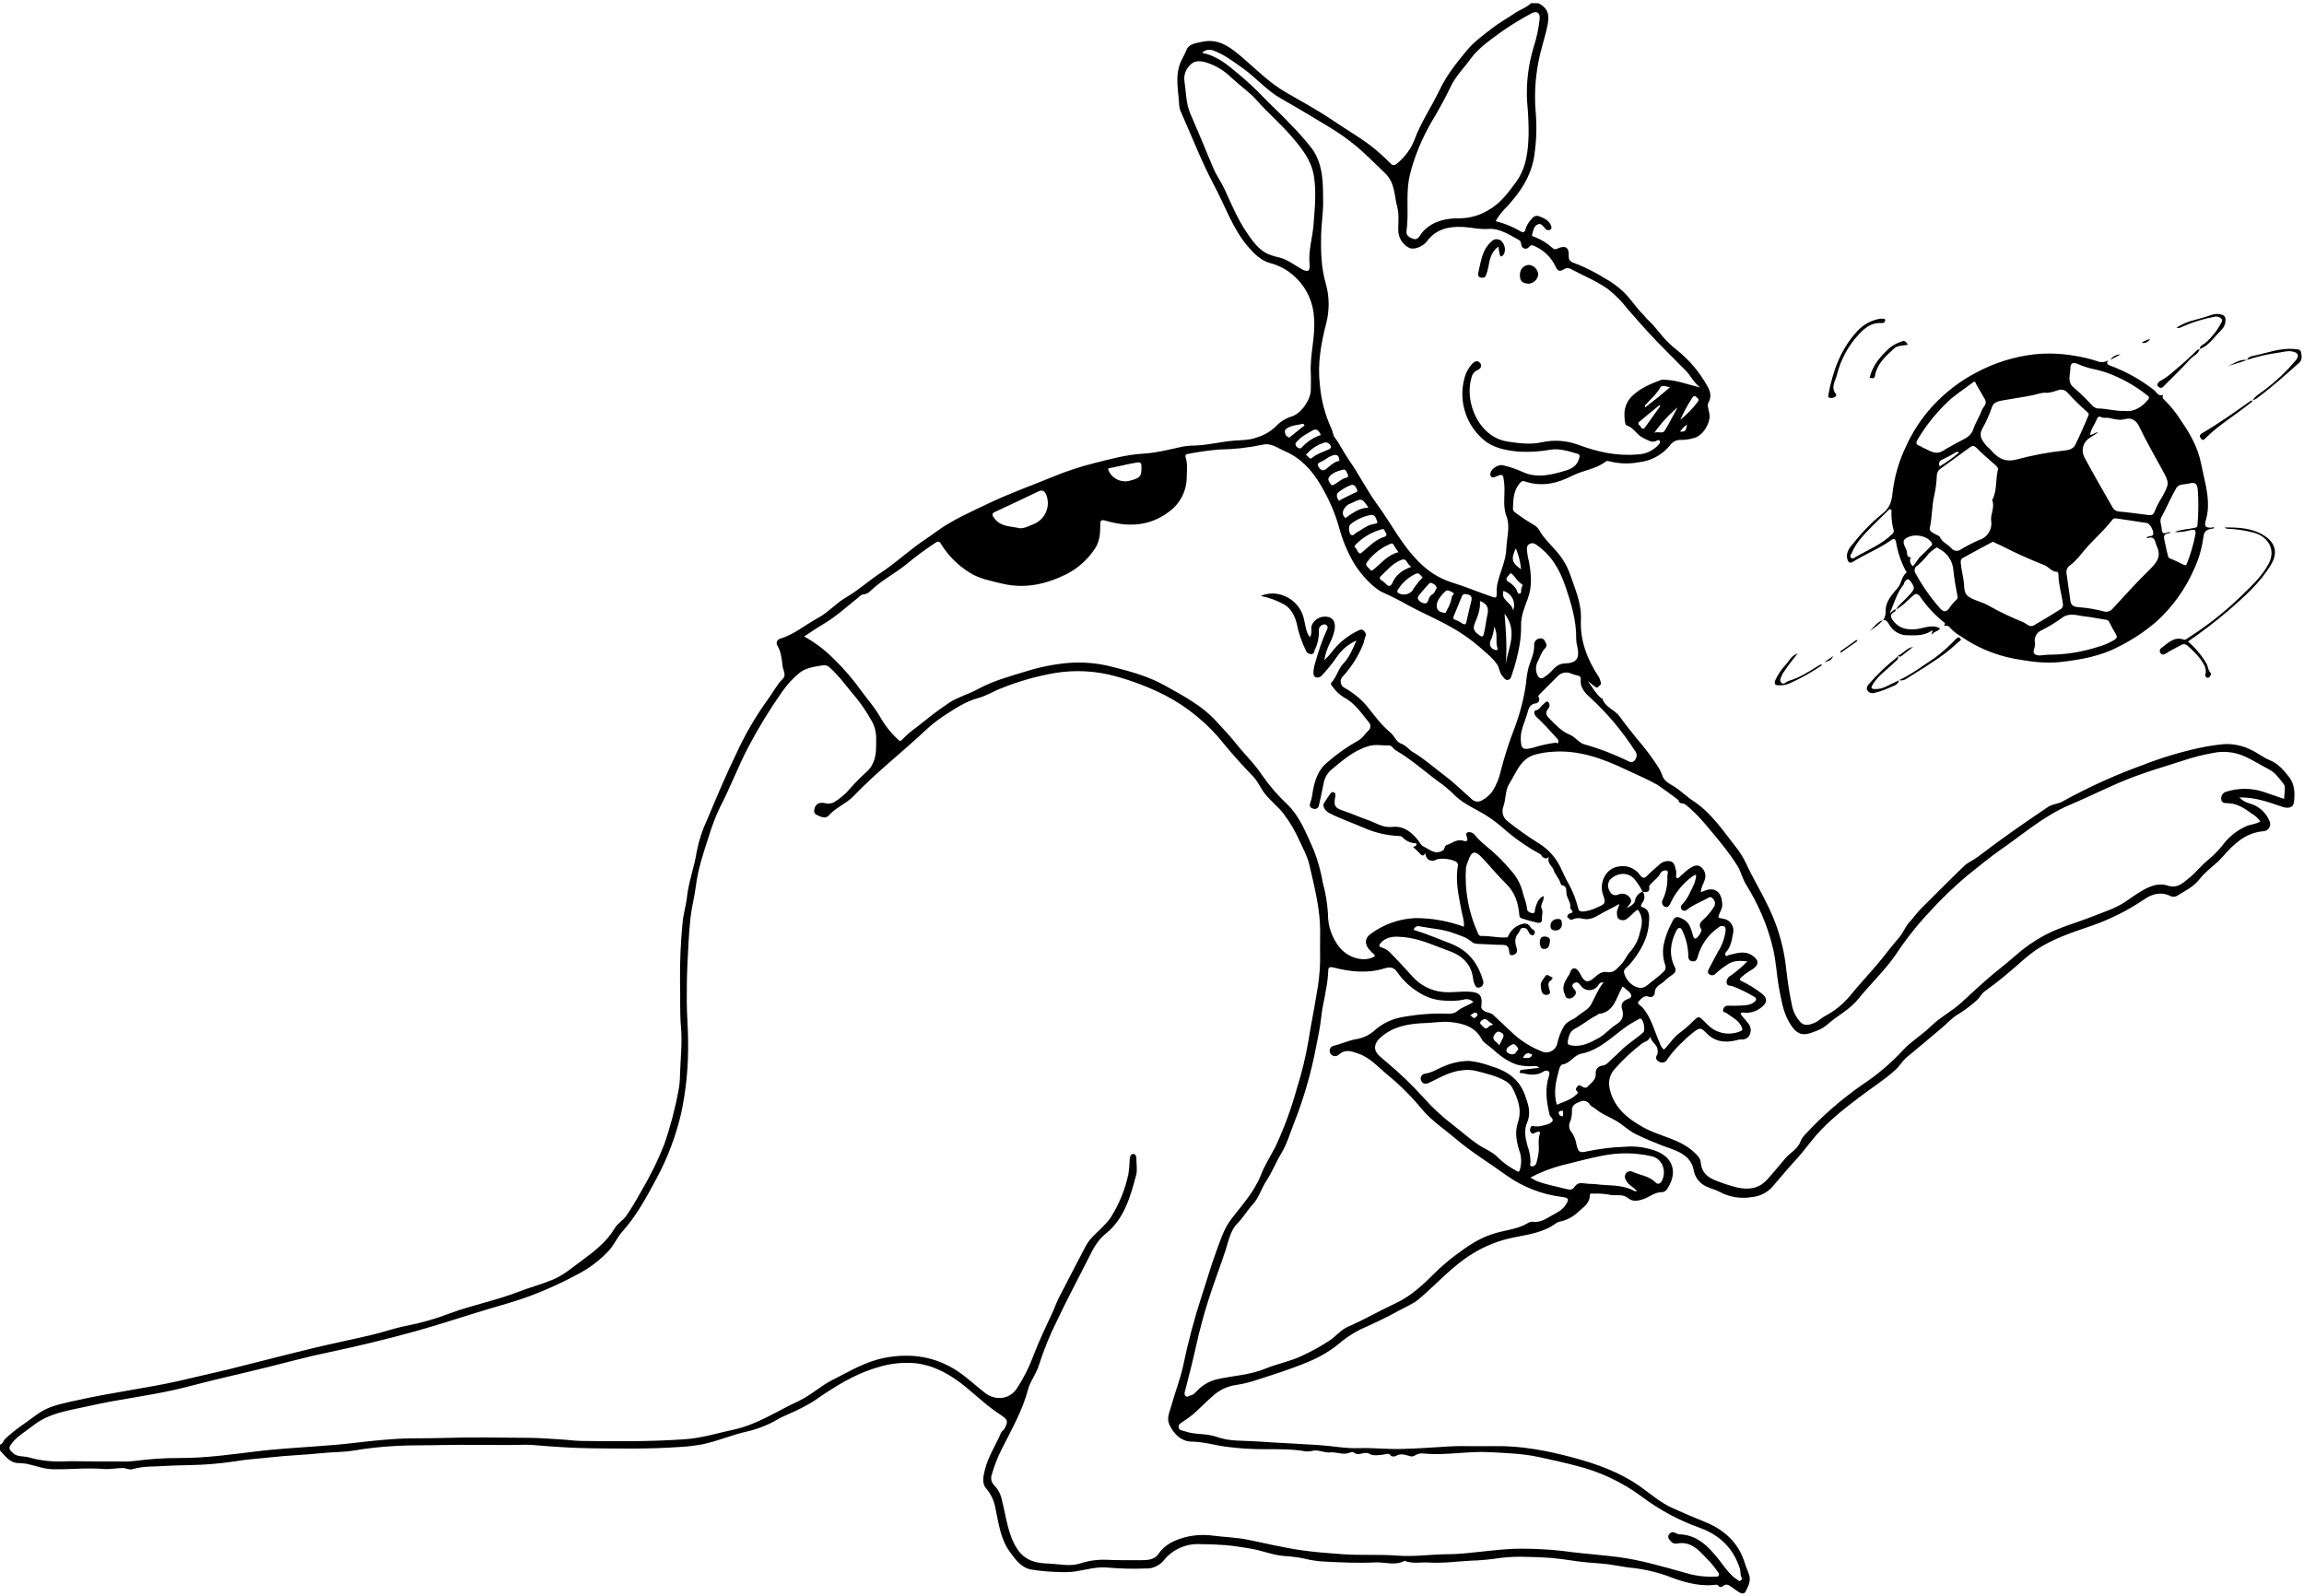 <svg xmlns="http://www.w3.org/2000/svg" width="710" height="492" viewBox="0 0 710 492"><g fill-rule="evenodd"><path d="M474.12 1c2.75 1.47 3.45 3.28 2.8 6.61-.59 3-1.55 5.9-2.27 8.87-1.478 6.03-1.944 12.266-1.38 18.45.33 4.222.19 8.468-.41 12.66-.86 6.46-4.19 11.4-8.39 16-1.406 1.344-2.612 2.883-3.58 4.57 2.69.662 5.272 1.713 7.66 3.12 1 .62 1.38.09 1.54-.61.314-1.057.86-2.03 1.6-2.85.69-.91 1.44-1.64 2.7-1.13 1.54.62 3.07 1.28 3.63 3 .12.37.21.92-.47 1.17-.505.2-1.08.025-1.39-.42-.61-.72-1.2-1.7-2.22-1.31-1.28.5-1.45 1.91-1.79 3.1-.18.6.28.64.67.78 2.054.756 3.94 1.908 5.55 3.39.383.453 1.042.55 1.54.23 2.44-1.11 3.62-.42 3.51 2.15-.06 1.41.5 1.91 1.76 2.32 3.175 1.208 6.223 2.725 9.1 4.53 2.11 1.137 4.072 2.53 5.84 4.15 2.34 2.2 4 5 6.28 7.21.44.43.8 1 1.28 1.46 2.34 2.07 4 4.71 6.21 6.91 1.034 1.03 2.133 1.99 3.29 2.88 3.604 2.956 6.617 6.566 8.88 10.64.75 1.26 1.63 3.17.41 5.2-.56.93.32 2.67.36 4.1.06 2.62-2.23 6.18-4.74 6.79-1.242.38-2.53.59-3.83.62-1.428-.154-2.825.487-3.64 1.67-2.368 2.925-5.798 4.795-9.54 5.2-3.037.58-6.166.482-9.16-.29-.32-.127-.68-.127-1 0-3.07 2.47-7.08 2.73-10.5 4.5-4.49 2.32-9.41 3.46-14.5 1.71-.8-.28-1.09 0-1.59.56-2 2.29-2 5.09-2.11 7.86 0 .62.33.89.82 1.23 1.735 1.32 3.548 2.53 5.43 3.63.803.42 1.47 1.058 1.93 1.84 1.62 2.9 4.22 5 6.18 7.55 1.407 1.81 2.51 3.837 3.27 6 1.53 4.55 3.56 8.89 3.32 14-.3 6.47 2 12.33 5.58 17.7.232.467.407.96.52 1.47.32.82-.37 1-.71 1.44-.48.58-.94 0-1.24-.18-.68-.45-1.25-1.08-2-1.52 1.32 1.74 2.35 3.69 4 5.15.13.11.43.11.47.22.85 2.7 3.78 3.37 5.32 5.5 1.7 2.36 3.55 4.65 5.38 6.93 2.322 2.673 4.458 5.503 6.39 8.47.54.826.984 1.712 1.32 2.64.52 1.76 2 2.53 3.21 3.25 2.29 1.31 4.07 3.22 6.24 4.64 5.95 3.89 9.72 9.84 14 15.25 1.18 1.675 2.187 3.468 3 5.35 2.83 5.73 6.24 11.18 8.47 17.21 1.716 4.57 2.832 9.343 3.32 14.2.433 3.926 1.063 7.828 1.89 11.69.414 1.66 1.236 3.19 2.39 4.45 1.18 1.39 2.66 1 4.12.47s2.26-1.52 3.42-2.16c2.986-1.554 5.636-3.68 7.8-6.26 3.6-4.48 7.68-8.54 11.16-13.12 1.31-1.73 2.77-3.4 4.16-5.09 1.14-1.39 1.75-3.14 3-4.51 1.25-1.37 2.43-3.05 3.82-4.43 4.35-4.32 8.66-8.68 13.08-12.92 1.19-1.14 2.81-1.75 4.15-2.78 3.5-2.667 7.06-5.283 10.68-7.85 3.66-2.57 7.34-5.11 11.06-7.59 1.4-.93 3-.85 4.39-1.65 7.98-4.41 16.296-8.18 24.87-11.28 5.497-2.153 11.154-3.87 16.92-5.14 2.638-.586 5.31-1.007 8-1.26 2.927-.144 5.84.484 8.45 1.82 1.92.9 3.61 2.3 5.56 3.09 2.7 1.08 4.45 3.19 6.09 5.29 1.64 2.1 1.84 5.12 1.41 7.83-.28 1.76-2 1.85-3.81 1.21-4-1.41-8.11-2.86-13-2.82.9.92 2.034 1.573 3.28 1.89 2.708.77 4.917 2.73 6 5.33.355.69.32 1.517-.088 2.176-.41.66-1.136 1.056-1.912 1.044-5.45.52-9 3.94-12.35 7.78-2.2 2.55-5.15 4.33-7.2 7-1.82 2.35-4.36 3.53-6.72 5-.7.483-1.614.53-2.36.12-2.79-1.36-5.54-.56-7.81 1-5.11 3.477-10.657 6.258-16.5 8.27-5.83 2-11.69 3.91-16.91 7.34-1.927 1.374-3.764 2.87-5.5 4.48-3.32 2.86-6.65 5.71-10.24 8.22-1.22.85-1.69 2.19-2.82 3.08-1.663 1.48-3.445 2.817-5.33 4-1.88 1-3.38 2.76-5.06 4.18-3.62 3.05-7.22 6.13-10.89 9.12-1.39 1.13-2.2 2.73-3.53 3.93-3.54 3.19-7.57 5.71-11.34 8.59-5.34 4.08-10.63 8.24-14.77 13.59-1.62 2.1-3.28 4.13-5.07 6.08-2.33 2.53-4.5 5.2-6.76 7.8-1.63 1.807-3.878 2.935-6.3 3.16-3.42.597-6.943.026-10-1.62-1.22-.7-2.64-.93-3.92-1.58-2.14-.91-3.666-2.848-4.05-5.14-.69-3.6-3.39-5.27-6.74-6.48-3.8-1.312-7.52-2.848-11.14-4.6-2.18-1.09-3.89-2.84-6-4.08-2.11-1.24-4.59-2.14-6.53-3.82-.48-.41-1.24-.63-1.52-1.13-.288-.537-.778-.937-1.362-1.11-.583-.176-1.213-.11-1.748.18-1.16.45-2.53.9-2.46 2.79.052 1.3-.198 2.593-.73 3.78-.303 1.02-.044 2.122.68 2.9.753 1.125 1.248 2.402 1.45 3.74.56 2.52 1.15 2.55 3.23 2.09 3.822-.808 7.706-1.284 11.61-1.42 3.512-.322 7.05.213 10.31 1.56 5.34 2.44 5.69 7.3 2.66 11.61-.307.443-.786.737-1.32.81-2.3-.1-3.94 1.51-5.94 2.17-1.67.55-3.26.84-4.67-.34-1.59-1.32-3.45-.69-5.18-.94-1.808-.375-3.656-.52-5.5-.43-.42 0-1.11-.23-1.1.53 0 2.53-2.13 3.74-3.55 5.09-1.566 1.513-3.528 2.553-5.66 3-.41.07-.8.23-1.14.47-4 3-8.9 3.54-13.59 4.52-4.315.914-8.44 2.568-12.19 4.89-6.26 3.81-11 9.32-16.53 14-1.81 1.52-4 2.36-6.09 3.51-3.86 2.16-7.84 4-11.89 5.82-2.568 1.282-4.958 2.892-7.11 4.79-2.745 2.147-5.773 3.904-9 5.22-5.56 2.33-11.31 4.11-17 5.94-1.855.564-3.75.982-5.67 1.25-2.562.456-4.938 1.644-6.84 3.42-2 1.74-3.86 3.67-5.85 5.44-1.025.836-2.093 1.617-3.2 2.34-.67.48-1.6.88-1.38 1.86.22.98 1.07.85 1.81 1.12 3.21 1.18 6.71.59 9.89 1.75 4 1.46 8.18 1.11 12.29 1.4 6.4.45 12.81.71 19.22 1.13 4.08.27 8.16 1.09 12.21.95 4.41-.16 8.77.37 13.15.25 4.89-.12 9.78-.46 14.67-.77 1.7-.11 3.46-.13 5.19-.1 3 0 6 .05 9 0 8.17-.14 16.09 1.39 23.94 3.48 7.49 2 14.7 4.59 21.07 9.13 3.17 2.25 6.11 4.85 9.7 6.46 3.33 1.49 6.68 2.94 10.06 4.3 6 2.43 10.37 6.43 12.3 12.79.37 1.22.95 2.38 1.32 3.6.56 1.87-.33 3.5-1.12 5.06-.41.81-1.33.66-2 .21-.67-.45-1.67-1.11-2.47-1.72-.8-.61-1.56-.93-2.48-.19-.4.32-.92.53-1.39-.05-.47-.58-1-.31-1.52-.27-5.1.44-9.87-1.09-14.47-2.88-3.788-1.307-7.72-2.15-11.71-2.51-2.75-.37-5.43-1-8.23-1.21-3-.2-6.12-.46-9.16-.93-4.474-.724-8.998-1.1-13.53-1.12-2.884-.147-5.774-.043-8.64.31-3.02.47-6.065.754-9.12.85-4.27.22-8.54.84-12.81.57-2.51-.16-5.1.46-7.56-.53-2.92 1.59-6 .35-9 .49-5.52.26-11.07 0-16.6-.31-1.99-.17-3.964-.505-5.9-1-1.895-.34-3.808-.564-5.73-.67-3.67-.33-7.06-1.83-10.67-2.36-2.45-.36-4.88-.82-7.37-1-2.49-.18-5.11-.28-7.68-.3-4.438-.253-8.715 1.7-11.43 5.22-1.41 1.574-3.46 2.417-5.57 2.29-3.758.146-7.522.06-11.27-.26-3.45-.41-6.86.64-10.26 1.17-1.594.216-3.205.276-4.81.18-2.907-.047-5.808-.297-8.68-.75-3.24-.59-5-3.16-6.84-5.71-2.78-4-3.28-8.64-4.26-13.16-.384-2.266-1.372-4.388-2.86-6.14-1.45-1.63-.85-3.82-.39-5.78 1-4.12 3.41-7.6 5-11.45.18-.44.79-.7 1-1.13 1.24-2.28 1.1-2.86-1.12-4.29-3.83-2.46-7.12-5.59-10.61-8.48-4.51-3.72-9.48-6.66-15.35-7.43-4.043-.415-8.13.01-12 1.25-7.29 2.1-13.53 6.13-19.67 10.39-2.363 1.456-4.83 2.736-7.38 3.83-1.16.57-2.39 1-3.5 1.66-3.066 1.83-6.405 3.156-9.89 3.93-4.45 1-8.69 2.84-13.18 3.83-2.49.483-5.015.784-7.55.9-9 .64-18 .5-27 .39-6-.07-12-.49-17.92-1-2.38-.2-4.8 0-7.2 0-7 0-13.92-.14-20.88 0-4.77.13-9.56 0-14.3.28-4.303.223-8.59.69-12.84 1.4-3.26.55-6.63.47-9.93.81-5.3.56-10.63.71-15.94 1.31-3.64.42-7.33.6-10.93 1.24-4.613.69-9.266 1.073-13.93 1.15-2.37.11-4.75.07-7.12.24-3.48.25-7 0-10.41 1-1 .3-2-.32-3-.35-2 0-4 .47-5.87.31-5.26-.45-10.5.19-15.74.07-2.8-.06-5.4-1.14-8.09-1.69-.95-.14-1.91-.216-2.87-.23-2.48-.26-3.72-2.26-5.28-3.86v-1.8c.86-.23 1-1.15 1.5-1.69 3-2.92 6.49-5.06 9.78-7.54 3.29-2.48 7-3.22 10.74-4.08 6.94-1.59 14-2.77 21-4 5.39-.9 10.75-1.93 16.06-3.25 3.59-.89 7.22-1.62 10.81-2.51 8.71-2.16 17.4-4.44 26.12-6.56 6.23-1.51 12.53-2.78 18.77-4.25 3.48-.82 6.86-2.07 10.36-2.72 4.56-.885 9.032-2.163 13.37-3.82 7-2.61 14.35-4 21.31-6.71 3.49-1.35 7.15-2.31 10.6-3.76 3.27-1.38 6-3.74 8.84-5.83 3.83-2.81 7.65-5.77 10.1-9.88 1-1.69 2.63-2.47 3.67-4 1.58-2.29 3-4.69 4.32-7.09 2.85-4.76 5.31-9.742 7.35-14.9 1.905-5.488 3.383-11.114 4.42-16.83.257-1.4.394-2.818.41-4.24.13-5 .76-10 .32-14.94-.44-4.94-.15-9.68-.3-14.52-.063-5.903.198-11.805.78-17.68.2-2.63 1.07-5.28 1.34-7.86.51-4.81 2.28-9.29 3-14 .64-3.405 1.713-6.715 3.19-9.85 2.89-6.84 5.74-13.71 9-20.39 2.607-5.748 5.776-11.225 9.46-16.35 1.68-2.22 2.89-4.78 4.9-6.78 1.17-1.16.09-2.64-.07-3.9-.27-2.12-.42-4.32-1.56-6.29-.264-.375-.327-.856-.17-1.287.158-.43.516-.757.96-.873 4.35-1.31 7.79-4.31 11.7-6.42 3.14-1.7 5.63-4.59 8.73-6.39 3.8-2.2 7-5.16 10.66-7.56 3.66-2.4 7.15-5.46 10.73-8.18 2-1.5 4.08-2.81 6.06-4.27 5.11-3.79 10.91-6.27 16.58-9 6.31-3 12.91-5.34 19.37-8 4.286-1.778 8.698-3.235 13.2-4.36 4.89-1.23 9.74-2.56 14.87-2.86 4.14-.24 8.24-1.33 12.32-2.21 1.222-.21 2.46-.31 3.7-.3 4-.14 7.83-1.15 11.78-1.49 2.35-.2 4.78-.11 7-.93 2.212-.625 4.245-1.767 5.93-3.33 1.348-1.496 3.076-2.598 5-3.19 2.91-.88 5.88-5.13 5.92-8.2 0-1.68.09-3.36 0-5-.34-5.74 1.47-11.36 1-17.06-.173-4.547-2.026-8.87-5.2-12.13-2.268-2.374-5.153-4.07-8.33-4.9-3-.82-5-3-7-5.27-4.59-5.49-6.84-12.26-10.15-18.46-3.94-7.38-6.92-15.18-10.32-22.8-.287-.58-.467-1.206-.53-1.85-.22-4.63-1.51-9.31.55-13.83.52-1.15 1.18-2.22 1.64-3.43.78-2 3-2.14 4.88-2.56 5.26-1.15 8.91 1.89 12.44 4.91 4.27 3.66 8.23 7.68 13.13 10.55 4.9 2.87 10.1 5.63 14.85 8.88 3.83 2.62 7.87 4.91 11.57 7.74 2.148 1.69 4.186 3.518 6.1 5.47.81.8 1.53.37 2.13-.18 2.273-1.9 4.042-4.332 5.15-7.08 2-5.5 5.36-10.33 7.85-15.59 2.11-4.45 5.19-8.23 8.29-12 2.27-2.76 5.15-4.79 7.92-6.95 2.18-1.69 4.62-3 6.91-4.59 1.63-1.1 3.58-1.68 5-3.07l2.31.03zm32.09 273.88c-.646-1.337-1.45-2.592-2.39-3.74-2.18-2.73-5.61-2-7.52-.2-.902 1.002-1.025 2.483-.3 3.62.16.51.53.93 1.014 1.155.484.227 1.042.24 1.536.035 1.284-.654 2.853-.276 3.7.89 1 1.25-.07 2-1 3.24 1.43-.63 2.42-1.42 2.56-2.2.18-1.35 1.128-2.47 2.43-2.87.71 1.033.66 2.41-.12 3.39-.27.4-.77 1.16-.09 1.37 2.6.78 2.2 3.17 2.11 4.74-.29 5-2.77 9.22-6 13-.65.75-2 1.43-1.67 2.51.435 1.676 1.513 3.113 3 4 1.56.83 2.8 1 4.34-.32s3.23-2.39 4.67-3.87c.76-.53 1.02-1.538.61-2.37-.598-1.8-.776-3.71-.52-5.59.468-2.488 1.315-4.89 2.51-7.12 1-2.21 1.59-2.36 3.69-1.2 1.9 1 2.3 2.87 2.85 4.66.16.51.22 1.12.77 1.26.55.14 2.3-2.32 1.87-2.91-.82-1.15-.4-2 .47-2.79 1.336-1.18 2.495-2.548 3.44-4.06.524-.824.376-1.907-.35-2.56-.66-.9-1.36-.25-2 .08-2 1.09-4.18 1.88-6 3.37-.284.27-.69.367-1.066.256-.376-.11-.663-.414-.755-.795-.1-.38.02-.78.31-1.05 1.02-1.06 1.84-2.3 2.44-3.66.84-1.69 1.9-3.42 1.92-5.62-.4.17-.78.37-1.15.58-2.93 2.15-5.26 5-6.77 8.29-.34.68-.74 1.39-1.57 1.09-.42-.13-.75-.44-.91-.85-.16-.4-.14-.85.062-1.24 1.097-2.28 1.602-4.8 1.47-7.33 0-.68.53-1.56-.29-1.8-.79-.12-1.573.28-1.92 1-.57 1.17-1.67 1.85-2.49 2.79-.34.39-.93.66-.87 1.29.22 1.75-.87 1.67-2.03 1.53zM389.69 446.64c-3.912.02-7.82-.227-11.7-.74-3.56-.46-7-1.53-10.66-1.59-3.18 0-5.61-2.22-7-5.29-.89-2 .1-3.8.58-5.59 1.12-4.18 2.77-8.24 3.68-12.46 1.54-7.42 3.492-14.748 5.85-21.95 1.46-4.34 2.67-8.76 4.27-13.06 1.33-3.6 2.36-7.17 4.83-10.39 3.28-4.27 7-8.27 9.06-13.53 1.16-3 3-5.81 4.49-8.74 2.68-5.752 4.87-11.72 6.55-17.84 1.54-4.868 2.743-9.837 3.6-14.87.71-4.65 1.69-9.26 2.43-13.9.663-3.43 1.044-6.908 1.14-10.4 0-2.78-.05-5.57 0-8.35.17-7.33-1.7-14.33-3.31-21.37-.62-2.71-2-5.12-3.13-7.63-1.27-2.832-2.85-5.515-4.71-8-1.88-2.53-4.5-4.32-6.3-6.9-1.08-1.56-1.83-3.3-3.2-4.73-3.11-3.24-6.15-6.57-9-10.06-4.874-6.13-10.966-11.182-17.89-14.84-4.96-2.528-10.168-4.54-15.54-6-6.046-1.666-12.38-2.007-18.57-1-5.674.975-11.23 2.55-16.57 4.7-2.4.9-4.63 2.36-7.08 3-4.08 1.11-7.47 3.47-10.89 5.66-2.277 1.55-4.415 3.298-6.39 5.22-7 6.49-14.53 12.39-21.13 19.3-2.31 2.42-5.56 3.56-7.8 6.12-1 1.12-2.65.2-3.9-.4-.388-.294-.58-.78-.5-1.26.2-1.81 1.4-2.63 3.27-2.23.92.26 1.903.182 2.77-.22 1.893-1.13 3.583-2.57 5-4.26 1.604-1.802 3.303-3.518 5.09-5.14.702-.605 1.283-1.338 1.71-2.16 1.48-2.63 1.22-5.5 1.26-8.35-.012-2.016-.59-3.987-1.67-5.69-1.286-2.306-2.768-4.498-4.43-6.55-2.7-3.14-5.05-6.57-8.16-9.37-.485-.524-1.177-.806-1.89-.77-2.64.42-5.44.71-7.55 2.42-1.935 1.597-3.647 3.447-5.09 5.5-3.877 5.472-7.387 11.195-10.51 17.13-3.21 6.07-5.6 12.51-8.76 18.6-1.424 2.967-2.608 6.044-3.54 9.2-1.67 5.07-3.35 10.12-4 15.49-.4 3.11-1.25 6.24-1.6 9.38-.57 5.09-.75 10.22-1 15.34-.16 3.57-.16 7.17-.16 10.77 0 4.07.42 8.13.4 12.21.13 7.48-.6 14.948-2.18 22.26-1.627 6.936-4.162 13.627-7.54 19.9-3.09 5.72-6.14 11.49-10.56 16.39-1.6 1.77-2.5 4.08-4.15 5.86-2.674 2.87-5.81 5.27-9.28 7.1-4.946 2.705-10.083 5.044-15.37 7-4 1.47-8.16 2.61-12.26 3.83-7.52 2.23-15 4.77-22.52 6.86-9.053 2.5-18.18 4.713-27.38 6.64-8.06 1.69-16 4-24 5.84-6.34 1.49-12.68 3-19 4.66-10.1 2.64-20.49 3.65-30.64 6-5.94 1.35-12 2-17.08 6.07-2.34 1.86-5 3.24-6.77 5.83-.76 1.12-.27 1.58.44 2.33 1.42 1.51 3.45 1.09 5.12 1.54 3.312.94 6.75 1.366 10.19 1.26 3.35-.16 6.72 0 10.08 0h7.24c1.685.07 3.372.024 5.05-.14 4.71-.64 9.458-.948 14.21-.92 7.77 0 15.4-1.06 23-2 6.92-.86 13.86-1.2 20.79-1.75 3-.23 5.93-.45 8.86-.81 4.23-.51 8.47-.95 12.7-1.26 5-.37 10.1-.18 15.16-.35 8.87-.29 17.76-.13 26.64-.05 3.22 0 6.45.3 9.66.46 2.21.11 4.51.47 6.7.5 10.69.14 21.39.23 32.08-.54 5.11-.36 9.92-1.89 14.83-2.94 7.23-1.54 13.48-5.78 20.15-8.88 3.68-1.71 6.66-4.6 10.33-6.44 5.24-2.63 10.2-5.71 16.15-6.83 8-1.51 15.41-.44 22.3 4.05 3 2 5.63 4.49 8.46 6.71 3.3 2.59 7.61 2.07 9.84-1.2 2.107-3.187 3.838-6.606 5.16-10.19 1.69-4.4 3.67-8.62 5.68-12.85.73-1.54 1.27-3.17 2-4.68 2.76-5.4 5.58-10.76 8.38-16.14.583-1.1 1.32-2.11 2.19-3 1.85-1.92 4-3.67 5.48-5.78 2.67-4.167 4.558-8.786 5.57-13.63.224-1.527.35-3.067.38-4.61.07-.64.3-1.59 1.22-1.48.72.09.84.88.84 1.55 0 1.68.35 3.46-.08 5-1.81 6.65-3.64 13.41-9.36 18-2.63 2.09-4 4.93-5.4 7.71-3.21 6.37-6.58 12.67-9.64 19.13-2.198 4.412-4.057 8.986-5.56 13.68-.8 2.68-2.64 4.82-3.37 7.57-1.71 6.5-5.09 12.34-8.08 18.3-1.277 2.514-2.305 5.146-3.07 7.86-.42 1.162-.12 2.462.77 3.32 1.23 1.28 2.055 2.893 2.37 4.64 1.32 5 1.72 10.22 4.58 14.76.634 1.04 1.462 1.95 2.44 2.68 2.39 1.78 5.14 1.94 8 2.07 3 .14 6 .88 9-.06 2.64-.87 5.413-1.264 8.19-1.16 3.65.19 7.28.12 10.92.13 1.8 0 3.87-.19 5-1.82 2.09-3.08 5.15-4.44 8.5-5.3 2.837-.69 5.78-.828 8.67-.41 3.5.44 7.08.52 10.52 1.23 5.53 1.13 11 2.46 16.61 3.26 4.23.6 8.48.91 12.71 1.21 5.51.38 11.05 0 16.58.41 5.2.43 10.39-.39 15.59-.42 1.87 0 3.8-.14 5.69-.31 4.83-.44 9.65-1.13 14.49-1.35 6.017-.162 12.038.172 18 1 4.7.56 9.42.91 14.11 1.5 7.18.9 14.12 3 21.08 4.92 2.952.902 6.037 1.288 9.12 1.14.41 0 .92.09 1.11-.37.19-.46-.14-.88-.43-1.25-.694-1.026-1.46-2.002-2.29-2.92-2.9-2.81-5.27-6.6-10.31-5.64-1.06.2-1.88-.68-2.43-1.55-.267-.492-.155-1.105.27-1.47.84-.93 1.62-.3 2.42 0 .11 0 .21.15.31.15 5.91.07 9.41 3.94 12.7 8.11 1.67 2.12 3.12 4.43 5.48 5.91.29.18.5.56.92.29.42-.27.62-.59.42-.9-.56-.86-.27-1.84-.56-2.76-2-6.29-6.12-10.32-12.24-12.59-6.425-2.27-12.467-5.504-17.92-9.59-6.086-4.528-13.015-7.795-20.38-9.61-3.79-1-7.65-1.85-11.5-2.68-5-1.06-10-1.2-15-1.48-6.7-.38-13.4 1.05-20.16.43-1.067-.182-2.164.047-3.07.64-.473.28-1.052.322-1.56.11-1.41-.36-2.76-.93-4.21 0-.36.24-1.37.17-1.52-.08-.56-.95-1.4-.48-2-.4-1.52.23-3.58.47-4.42-.09-1.77-1.16-3.48.85-5-.51-.46-.4-1.44.19-2.15.31-1.8.29-3.44-.52-5.15-.34-1.71.18-3.31-.79-5.13-.56-.764.215-1.558.303-2.35.26-3.7-.69-7.48-.69-12.73-.69zM494.15 302.8c-1.11-.14-1.35.44-1.68.9-.58.898-1.57 1.448-2.64 1.466-1.07.018-2.08-.498-2.69-1.376-.51-.71-1.05-1.37-2-.82-.95.55-.67 1.24.06 2 .27.248.424.598.424.965s-.154.717-.424.965c-.45.637-1.232.954-2 .81-.79-.17-.85-.92-1.09-1.49-.81-1.88-.06-3.45.91-5 .392-.516.71-1.085.94-1.69.37-1.28 1.5-1.46 2.34-.4.318.42.596.868.83 1.34 1.22 2.39 2.29 2.52 4.29.74 1.07-1 2.3-1.89 3.78-1.61 2.19.41 3.12-1.17 4.33-2.33 1.21-1.16 1.83-3 3-4.16 1.368-1.57 2.32-3.457 2.77-5.49.64-2.12 1.12-4.31-.09-6.52-.55-1-.65-.71-1.32-.18-.84.67-1.51 1.52-2.38 2.14-.628.572-1.537.714-2.31.36-1-.44-.82-1.13-.92-1.89-.14-1 .52-1.77.75-2.92-1.56.82-2.91 1.58-4.3 2.26-2.26 1.1-4.2 3-7.16 2.24-.975-.247-2.005-.166-2.93.23-1 .55-1.1-.59-1.71-.61.11-.5.14-1 .81-1.19.51-.12 1.26-.42.62-1-.64-.58-.4-.93-.43-1.42-.1-1.33-1.05-2.38-1.19-3.67-.14-1.29.13-2.41-1.53-2.66-.14 0-.25-.39-.32-.61-.44-1.49-1.68-2.63-2.11-4-.43-1.37-2.23-2.12-1.42-4.19-.72.87-1.15.59-1.73.3-.58-.29-.59-.86-1.08-1.11-4.123-2.232-7.973-4.937-11.47-8.06-1.456-1.255-2.99-2.417-4.59-3.48-3.36-2.21-7.22-3.63-10.16-6.48-1.212-1.24-2.515-2.387-3.9-3.43-4.84-3.41-9.17-7.5-14.31-10.48-.79-.46-1.22-1.56-2.12-1.52-2.05.1-4.12-.4-6.16.19-4.56 1.32-8 4.32-11.55 7.29-1.312 1.13-2.177 2.69-2.44 4.4-.4 2.19-.91 4.36-1.39 6.53-.036.412-.266.783-.62.998-.352.215-.787.25-1.17.092-1-.28-1.25-.93-.86-1.91.287-.77.482-1.573.58-2.39.55-3.79 1.53-7.44 4.67-10 2.887-2.523 6.027-4.742 9.37-6.62 1.41-.74 2.16-2.08 3.22-3.12.717-.59.856-1.633.32-2.39-2.36-2.87-4.38-6.08-7.85-7.88-1.396-.846-2.59-1.985-3.5-3.34-.23-.3-.77-.78-.31-1.25 1.57-1.62 2-4 3.46-5.59 1.94-2 3-4.48 4.22-7.33-2.425 1.08-4.502 2.81-6 5-1.435 2.104-3.044 4.084-4.81 5.92-.422.44-1.058.604-1.64.42-.65-.19-.79-.81-.8-1.43.053-1.117.262-2.22.62-3.28.87-3.216 1.972-6.365 3.3-9.42.25-.58.83-1.3.11-1.94-.313-.274-.763-.326-1.13-.13-.805.234-1.322 1.018-1.22 1.85.07 1.992-.34 3.97-1.2 5.77-.3.53-.14 1.36-1.08 1.43-.812.04-1.55-.473-1.79-1.25-.973-2.01-1.75-4.11-2.32-6.27-.6-3-1.38-6-4.29-7.77-2.25-1.252-4.683-2.142-7.21-2.64 2.354-1.023 5.03-1.005 7.37.05 3.062 1.255 5.295 3.956 5.95 7.2.46 1.79.53 3.78 1.77 5.46 1-1.29.09-2.64.7-3.88.96-1.928 3.162-2.893 5.23-2.29 1.61.54 2.09 2 1.66 4.21-.304 1.255-.747 2.473-1.32 3.63-.89 1.71-1.498 3.555-1.8 5.46.9-1 1.51-1.51 2-2.15 2.19-2.994 5.085-5.398 8.43-7 .58-.27 1.15-.53 1.64-.06.49.47 1 1.14.64 1.74-.25.724-.457 1.462-.62 2.21-1.45 3.748-3.59 7.19-6.31 10.15-.55.492-.817 1.227-.71 1.957.107.73.572 1.36 1.24 1.673 2.54 1.43 4.815 3.283 6.73 5.48 2.35 2.89 4.49 5.93 7.43 8.34 1.17 1 1.67 2.8 3.26 3.37 1.59.57 2.31 1.82 3.61 2.59 3.42 2 6.45 4.74 9.65 7.15 3 2.23 5.58 4.83 8.36 7.26.846.91 2.218 1.09 3.27.43 1.252-.66 2.336-1.597 3.17-2.74 1.255-1.956 2.143-4.125 2.62-6.4 1.134-4.41 2.527-8.752 4.17-13 1.71-4.475 2.913-9.127 3.59-13.87.117-1.705.392-3.395.82-5.05.7-2.27 1.81-4.39 1.68-6.87-.025-.926.63-1.733 1.54-1.9.616-.234 1.31 0 1.66.56.42.83 1.08 1.55.1 2.52-.98.97-1.47 2.52-2.12 3.83-.746 1.34-.805 2.958-.16 4.35.4.87 1.14 1.27 1.89.75.897-.567 1.722-1.238 2.46-2 1.08-1.22 2.22-2.31 4.15-2.36 3.56-.1 4.54-1.55 3.82-5-.216-.797-.344-1.615-.38-2.44.12-5.65-1.5-10.94-3.28-16.21-1.78-5.27-4.38-9.76-9-12.94-.556-.47-1.328-.59-2-.31-.61.288-.975.928-.91 1.6.08 1.297.288 2.583.62 3.84.71 3.83 1.06 7.7-.32 11.42-1 2.72-2.18 5.41-2.09 8.34.026 2.064-.138 4.126-.49 6.16-.537 3.03-1.313 6.012-2.32 8.92-.23.72-.35 1.42-1.1 1.66-.93.3-1.29-.56-1.78-1.08-1-1-.91-2.5-1.69-3.64-1.48-2.16-3.53-3.68-5.43-5.39-2.747-2.39-5.744-4.476-8.94-6.22-4.16-2.37-8.61-4.23-12.84-6.52-2.566-1.475-5.206-2.817-7.91-4.02-3-1.25-7.13-5.89-9-9.07-1.99-3.402-3.516-7.054-4.54-10.86-1.31-4.66-3.245-9.12-5.75-13.26-2.68-4.6-6.15-8.31-11-10.39-2.15-.92-4.24-2.64-6.85-2-4.46.94-9.002 1.44-13.56 1.49-3.206.284-6.394.74-9.55 1.37-.87.13-.7.82-.57 1.24.61 1.94.31 3.93.29 5.88-.008 4.294-2.1 8.317-5.61 10.79-5.85 4.37-12.47 4.67-19.25 2.68-1.63-.48-1.8-.09-1.79 1.4 0 2.48-.18 5-1.61 7.15-2.21 3.36-5.257 6.09-8.84 7.92-6.29 3.11-12.88 4.58-19.88 2.87-3.41-.83-6.88-1.44-9.95-3.38-3.588-2.22-6.605-5.252-8.81-8.85-.41-.68-.77-.93-1.64-.38-3.204 2.11-6.29 4.397-9.24 6.85-3.51 2.79-7.55 4.85-10.81 8-.557.623-1.328 1.016-2.16 1.1-.7 0-1.22.63-1.78 1.08-3.53 2.85-6.9 5.93-10.86 8.23-1.9 1.1-3.69 2.38-5.66 3.66 3.346 1.856 6.413 4.176 9.11 6.89 3.185 3.096 6.08 6.477 8.65 10.1 1.89 2.56 4 4.93 5.59 7.73 1.495 2.634 3.387 5.022 5.61 7.08.52.49.81.51 1.25 0 1.288-1.384 2.72-2.627 4.27-3.71 3.36-2.64 6.65-5.35 10.25-7.69 2.74-1.78 5.9-2.58 8.74-4.14 4.66-2.56 9.79-3.94 14.84-5.49 4.227-1.333 8.586-2.205 13-2.6 4.537-.37 9.103.023 13.51 1.16 5.66 1.42 11.26 2.94 16.39 5.83 3 1.67 6 3.28 8.8 5.16 2.406 1.528 4.62 3.34 6.59 5.4 2.13 2.33 4.34 4.59 6.29 7.05 2.7 3.42 5.87 6.41 8.31 10.11 2.252 3.228 4.836 6.21 7.71 8.9 3.93 3.85 5.87 9.06 8.1 14 1.28 3.26 2.222 6.646 2.81 10.1.855 3.127 1.388 6.334 1.59 9.57-.045 3.678 1.157 7.263 3.41 10.17 2.42 3.14 6.72 4.6 9.95 3.47 1.71-.6 1.08-.89.21-1.69-2.51-2.3-2.32-4.35-.46-5.69 4-2.982 8.805-4.693 13.79-4.91 5.12-.015 10.2.89 15 2.67.14-1.88-.52-3.65-.85-5.41-.85-4.49-1.83-8.93-1-13.52.053-.36-.092-.72-.38-.94-1.1-1-5-1.47-6.4-.78-.7.43-1.587.41-2.27-.047-.68-.458-1.033-1.272-.9-2.083-.92 1.56-1.42.5-2-.05l-1.93-1.84c.68 0 1.14-.24 1.11-1.06-1.613.03-3.16-.63-4.26-1.81-.236-.272-.58-.426-.94-.42-3.756-.138-7.454-.98-10.9-2.48-3.59-1.58-7.34-2.81-10.83-4.64-1.36-.71-2.18-2.29-1.5-3.17.68-.88 1-1.6 1.59-2.34.32-.41.64-1.2 1.38-.83.74.37.47 1.06.37 1.63-.43 2.4-.05 3.16 2.27 3.94 2.62.88 5.16 2 7.75 2.92 2.59.92 4.76 2.47 7.56 2.16 3.51-.39 5.85 1.49 7.91 4 .6.72.88 1.64 1.89 2.11 1.84.86 3.38 2.55 5.76 1.19.8-.46.48-1.48 1.21-1.7 1.72-.53 3.19-2.05 5.26-1.3.48.17 1.39.22 1.12-.78-.19-.71-.66-1.54.17-1.87.817-.166 1.656.158 2.15.83.913 1.084 1.916 2.087 3 3 3.124 2.467 5.974 5.263 8.5 8.34 1.656 1.932 2.816 4.24 3.38 6.72.37 1.57 1.13 3 1.21 4.69 0 .8 1 1.31 1.71 1.35.94.05.63-.9.82-1.48.48-1.48.89-3.05 2.53-3.8.47 1.45-1.27 2.52-.45 4.09.39.74-.07 1.88 0 2.83.12 1.25-.55 1.49-1.51 1.27-1.54-.35-3.08-.77-4.58-1.26-.5-.066-.874-.495-.87-1-.31-3.59-1.25-6.94-4-9.63-2.75-2.69-5-5.48-7.53-8.16-2.21-2.31-3.22-2-4.24 1-.313.697-.542 1.43-.68 2.18-.458 6.864.79 13.735 3.63 20 .18.43.33 1 1.09 1 2.53-.11 5 .58 7.58.44.54 0 .52-.08.74-.48.81-1.856 2.44-3.226 4.41-3.7.836-.275 1.754.03 2.26.75.29.38.52.86.93 1 .225.076.408.242.506.458.1.215.104.462.014.682-.07.25-.35.65-.52.64-.524-.017-.995-.326-1.22-.8-.3-.52-.46-1.24-1.27-1.44-1.52-.38-1.37.8-2 1.56-1.34 1.58-1 3-.57 4.5.38 1.24 0 1.91-1 2.23-1.3.44-1.23-.85-1.33-1.52-.21-1.34-.88-1.6-2.14-1.6-2.52 0-5-.23-7.56-.31-.714 0-1.404-.258-1.94-.73-1.5-1.34-3.42-1.81-5.22-2.5-3.37-1.3-7-1.45-10.52-2.15-.407-.14-.854-.103-1.233.1-.38.203-.657.554-.767.97 3.86 1.17 7.53 2.74 11.25 4.16 5.58 2.13 8.61 6.09 10.15 11.55.288.812-.13 1.704-.94 2-1.06.43-1.46-.38-1.76-1.15-.208-.55-.346-1.125-.41-1.71-.54-4.39-3.55-7-7.22-8.29-4.61-1.67-9.11-3.85-14.1-4.32-2.57-.24-5.12-.39-7.08 1.78-.63.7-.75 1.13.39 1.47.853.26 1.63.718 2.27 1.34 2.43 2.38 4.69 4.92 7 7.45 2.378 2.73 5.7 4.464 9.3 4.85 2.68.31 5.3-.2 8-.08 3.53.15 4.45 1.09 4 4.57-.08.64.28.88.73 1.26.86.73 2.08.54 2.88 1.28 1.89 1.74 3.76 3.52 5.63 5.29 2.872 2.77 6.296 4.904 10.05 6.26 1.815.37 3.605-.732 4.09-2.52.368-1.875 1.044-3.676 2-5.33 1-1.81 2.93-2.06 4.28-3.26 1.35-1.2 3.14-1.83 4.16-3.58 1.23-2.28 2.13-4.66 3.85-6.8zm209.72-56.56c0-1.7.61-3.72-.13-4.61-1.3-1.56-2.46-3.43-4.41-4.44-2.4-1.24-4.69-2.7-7.13-3.85-2.793-1.355-5.92-1.873-9-1.49-3.65.57-7.245 1.46-10.74 2.66-5.18 1.68-10.42 3.16-15.52 5.13-6.58 2.53-12.83 5.78-19.32 8.52-7.73 3.27-14.1 8.88-21 13.64-3.64 2.53-7 5.39-10.51 8.15-4.165 3.528-8.093 7.327-11.76 11.37-3.732 3.995-7.12 8.296-10.13 12.86-3.37 4.94-7.8 9-11.53 13.65-2 2.47-4.61 4.2-7.18 6-1.64 1.15-3 2.74-4.87 3.52-4.38 1.84-6.54 2.62-9.45-2.59-1.81-3.25-2.3-6.87-3-10.44-.73-4-.87-8.06-1.82-12-.853-3.663-2.044-7.238-3.56-10.68-1.357-3.11-2.934-6.116-4.72-9-1.16-1.83-1.54-3.93-2.66-5.75-3-4.79-6.66-9-10.26-13.27-1.75-2.068-3.688-3.97-5.79-5.68-.66-.54-1.93 0-2.14-1.29 0-.19-6.24-4.62-6.45-4.74-3.11-1.77-6.42-3.14-9.64-4.67-7.34-3.49-14.81-6.24-23.13-5.51-1.788.118-3.56.43-5.28.93-4.22 1.35-5.52 5.51-7.63 8.86-1.33 2.12-1 4.69-1.81 7-.693 1.7-.105 3.653 1.41 4.69 3.08 2.468 6.31 4.746 9.67 6.82 2.95 1.86 5.286 4.554 6.71 7.74.79 1.75 1.69 3.59 2.6 5.17 1.158 2.22 2.047 4.57 2.65 7 .24.79.45 1 1.52 1 1.524-.164 3.005-.604 4.37-1.3 2.59-1.06 2.64-1.36 1.72-4-1.1-3.22.51-7.84 4.71-8.56 2.574-.565 5.235.477 6.74 2.64.77 1 1.32 1.1 2.22.16 1.14-1.18 2.39-2.25 3.64-3.31.92-.967 2.276-1.384 3.58-1.1 1.32.43 1.38 1.94 1.7 3.12.014.24.014.48 0 .72.06.45-.25 1.09.24 1.31.49.22.86-.48 1.26-.79.88-.7 1.66-1.55 2.6-2.15 1.09-.71 2.4-1.47 3.6-.41 1.182.963 1.61 2.578 1.06 4-.38 1.19-1.14 2.3-1.16 3.7.32-.11.54-.17.74-.26 3.54-1.65 5.82.19 5.85 4.21 0 1.57-1.15 2.5-1.15 3.91.672.202 1.357.355 2.05.46 1.695.55 2.752 2.235 2.51 4-.45 2.21-.64 4.51-2.35 6.26-.18.31-.18.69 0 1 .25.33.59-.1.9-.17 2.43-.56 4.81-1.53 7.26.09 2.07 1.37 2.22 2.81.19 4.2-1.22.71-2.373 1.528-3.45 2.44-.55.54-.9.89.16 1.35 2.055.986 4.002 2.182 5.81 3.57 2.08 1.47 2.11 3 0 4.55-1.507 1.188-3.424 1.73-5.33 1.51-.31 0-.8-.15-.89.32 0 .22.22.51.4.73.63.78 1.32 1.52 1.93 2.31.773.936.958 2.225.48 3.34-.434 1.094-1.567 1.74-2.73 1.56-.528.027-1.05.128-1.55.3-3.38.8-6.48.46-9.08-2.21-1.85-1.9-2.12-1.77-4.34-.05-1.078.84-2.098 1.75-3.05 2.73-1.74 1.593-3.303 3.37-4.66 5.3-.203.475-.602.837-1.094.993-.492.155-1.027.09-1.466-.183-1.09-.61-1.14-1.29-.56-2.3.152-.454.18-.94.08-1.41-.11-1.57-1.76-2.14-2.31-4-.46 1.5-1.59 1.44-2.35 2-3.044 2.306-5.85 4.91-8.38 7.77-1.42 1.442-2.104 3.452-1.86 5.46 1 6.23 5.38 9.86 10.52 12.72 5 2.77 10.94 3.45 15.39 7.43 1.12 1 2.15 1.88 2.29 3.36.29 3.15 2.16 4.72 5 5.72 2.006.803 4.064 1.47 6.16 2 3.67.78 6.7.43 9.32-2.44 1.93-2.1 3.71-4.34 5.56-6.5 1.52-1.78 3.83-2.86 4.7-5.22.275-.718.69-1.374 1.22-1.93 5.347-5.822 11.316-11.04 17.8-15.56 4.62-3.042 8.853-6.632 12.61-10.69 2.52-2.75 5.89-4.71 8.56-7.34 2.85-2.8 6.42-4.59 9.34-7.25s5.62-5.22 8.52-7.72c2.69-2.31 5.53-4.44 8.19-6.8 2.74-2.445 5.762-4.557 9-6.29 4.69-2.49 9.81-3.82 14.7-5.76 3.69-1.47 7.54-2.61 10.82-5 1.24-.9 2.52-1.73 3.81-2.54 2.62-1.63 5.62-3 8.53-2 3.15 1 4.88-.91 6.65-2.32 2-1.61 3.63-3.73 5.65-5.42 1.717-1.374 3.273-2.937 4.64-4.66 1.874-2.55 4.375-4.572 7.26-5.87 1.42-.64 3.06-.61 4.38-1.49-.685-1.025-1.608-1.87-2.69-2.46-2.18-1.62-4.47-3.11-7.33-3.17-1 0-1.93-.11-2-1.23-.15-1.05.513-2.045 1.54-2.31 3.63-1.155 7.527-1.176 11.17-.06 2.11.69 4.25 1.48 6.66 2.29zM370.42 16.3c4.89.92 8.07 3.92 11.4 6.65 2.653 2.21 5.177 4.57 7.56 7.07 2.67 2.76 5.58 5.33 8.18 8.18 2.442 2.423 4.72 5.005 6.82 7.73 3.51 5 3.31 10.87 3.36 16.55 0 3.31-.57 6.65-.63 10-.09 5.07 0 10.1 1.47 15 1.14 4.112 1.14 8.458 0 12.57-1.51 6-2.59 12-1.87 18.38.395 4.795 1.63 9.483 3.65 13.85.39.78.39 1.8.89 2.46 1.71 2.26 2.89 4.83 4.52 7.15 3.11 4.43 5.5 9.33 8.72 13.71 4.29 5.84 7.52 12.45 12.78 17.59 2.747 2.852 6.144 4.996 9.9 6.25 4.32 1.3 8.45 3.07 12.69 4.52 1.14.39 1.36.22 1.36-.87-.045-.953.005-1.907.15-2.85.77-3.79 2.7-7.26 2.83-11.25.1-3.33 1.29-6.55 0-10-1.23-3.21-.28-6.76-.68-10.16-.31-2.68-.28-2.94-2.74-1.87-.83.36-1.49.15-1.53-.75-.08-1.49 2.26-3.11 3.76-2.84 2.286.512 4.51 1.273 6.63 2.27 4.29 1.79 8.59.66 12.8-.6 1.82-.55 3.45-1.44 4.1-3.48.24-.75.52-1.45-.45-1.72-2.67-.74-5.36-1.69-8.17-1.26-3.162.576-6.38.787-9.59.63-3.52-.28-7.1-.89-10.09-2.84-6.253-4.57-9.008-12.545-6.91-20 .444-1.613 1.27-3.095 2.41-4.32.78-.77 1.74-1.07 2.42-.11.68.96 0 1.77-1 2.2-.86.402-1.48 1.19-1.67 2.12-.422 1.41-.625 2.878-.6 4.35 0 6.29 4 14.28 11.64 15.47 3.55.55 7 1 10.55.24 3.733-.838 7.63-.58 11.22.74 5.9 2.21 11.89 3.55 18.22 3 2.518-.04 4.906-1.128 6.59-3 .28-.34.56-.66.39-1.11-.06-.142-.177-.25-.324-.297-.147-.047-.306-.026-.436.057-1.61 1-2.69 0-4.15-.61-2.19-.95-3.1-3.35-5.37-4-.2-.06-.36-.48-.4-.76-.52-3.07-.34-5.82 2.14-8.27 2.48-2.45 5.74-3.78 9-5 .525-.103 1.065-.103 1.59 0 3.39.22 6.57 1.41 10.34 2.35-2.05-1.65-2.89-3.65-4.36-5.15-4-4.06-8.1-8-11.91-12.2-2-2.28-4.11-4.54-6.09-6.88-1.775-2.313-3.838-4.39-6.14-6.18-3.48-2.45-7.41-4-11.14-6-.692-.49-1.618-.49-2.31 0-.9.53-1.78.9-2.49-.7-1.294-2.84-3.575-5.115-6.42-6.4-.77-.37-1.15-.55-1.8.16-.32.474-.91.69-1.46.536-.55-.155-.942-.644-.97-1.216-.12-.54-.15-1.12-.66-1.39-3-1.59-6-3.71-9.47-3.44-2.78.21-5.37-.5-8.06-.62-4.45-.19-8.18.78-10.93 4.48-1.15 1.55-3.77 2.57-5.2 2.08-1.894-.866-3.222-2.63-3.53-4.69-.23-2.64.34-5.31-.35-7.92-1-3.61-.63-7.51-3.8-10.54-3.17-3.03-6.47-6.43-10-9.22-2.154-1.708-4.412-3.28-6.76-4.71-5-3.06-10.09-6.09-15.22-9-4.56-2.57-7.9-6.67-12.17-9.63-2.86-2-5.59-4.14-8.93-5.28-1.16-.402-2.448-.094-3.3.79zm83.61 292.54c-.78-.835-1.986-1.123-3.06-.73-2.056.392-4.16.476-6.24.25-2.658-.17-5.227-1.02-7.46-2.47-2.69-1.616-4.998-3.792-6.77-6.38-1-1.48-2.31-1.54-3.8-1.07-5.28 1.67-10.54 1.07-15.75-.25-1.31-.33-1.67 0-1.65 1.18-.088 1.946-.33 3.882-.72 5.79-.37 2.6-1.1 5.15-1.36 7.74-.35 3.48-1.07 6.88-1.76 10.28-1.5 7.73-3.698 15.308-6.57 22.64-1.31 3.27-2.24 6.67-4.1 9.73-1.65 2.72-2.8 5.76-4.56 8.41-1.55 2.33-2.22 5.11-4.18 7.23-1.7 1.84-2.91 4.05-4.73 5.87-2.14 2.14-2.68 5.27-3.61 8.12-1.69 5.19-3.68 10.28-5.32 15.48-1.47 4.64-2.75 9.35-3.79 14.12s-2.23 9.24-3.4 13.84c-.15.61-.34 1.14.18 1.64s1-.1 1.47-.18c1-.17 1.58-1 2.26-1.66 1.626-1.648 3.685-2.803 5.94-3.33 4.9-1.11 10-1.28 14.74-3.22 3.74-1.53 7.75-2.27 11.42-4 2.99-1.385 5.876-2.99 8.63-4.8 1.92-1.29 3.33-3.2 5.51-4.15 5.07-2.22 9.89-5 14.87-7.32 4.67-2.22 8.32-5.67 11.87-9.2 2.007-1.99 4.148-3.837 6.41-5.53 3.59-2.7 7.27-5.24 11.62-6.6 3.13-1 6.46-1.29 9.49-2.66.9-.41 1.73-1.18 2.75-1.05 2.27.29 4-.89 5.79-1.91 1.55-.89 3.27-1.65 4.31-3.28 1.18-1.83 1-2.17-1.05-2.46-6.17-.755-12.056-3.03-17.13-6.62-5.22-3.81-10.81-7.15-15.71-11.34-3.54-3-7.5-5.59-10.51-9.24-3.094-3.76-6.547-7.21-10.31-10.3-2.9-2.38-5.37-5.34-9.09-6.66-2.13-.75-4.06-1.54-6.1.3-.383.36-.913.517-1.43.427-.517-.09-.962-.42-1.2-.887-.227-.427-.245-.935-.05-1.377.195-.443.582-.772 1.05-.893 2.29-.51 4.4-1.56 6.71-2 2.048-.286 3.98-1.123 5.59-2.42 2.29-2.156 5.132-3.64 8.21-4.29 4.372-.87 8.823-1.278 13.28-1.22 1.39.05 3.16.24 4.26-.69 1.53-1.31 3.36-1.75 5.05-2.86zm20.45-303.2c.1-1.76-1-2.42-2.66-1.46-3.11 1.652-6.115 3.492-9 5.51-3.45 2.56-7.1 4.94-9.7 8.51-2 2.8-4.54 5.25-6.06 8.46-1.41 3-3 5.9-4.62 8.74-2.61 4.17-4.758 8.608-6.41 13.24-.767 2.155-1.385 4.36-1.85 6.6-.92 5.29 0 10.69-.75 16-.2 1.39 1 2 2 2.36 1 .36 1.65-.17 2.17-1 .36-.61.796-1.172 1.3-1.67 3.07-2.92 6.93-3.72 10.94-3.64 3.105-.043 6.143-.913 8.8-2.52 3.61-2 6.06-5.27 8.49-8.59 3.32-4.54 3.8-9.76 3.93-14.93.013-3.34-.144-6.677-.47-10-.307-5.627.37-11.265 2-16.66.954-2.906 1.588-5.907 1.89-8.95zM364.99 24.96c.52 3.29.44 6.66 1.74 9.87 1.17 2.88 2.49 5.7 3.66 8.58s2.36 5.7 3.57 8.54c.94 2.21 2.38 4.15 3.39 6.34 2.08 4.52 4 9.18 6.8 13.31 1.72 2.52 3.46 5.11 6.36 6.59 1.24.527 2.53.926 3.85 1.19 2.5.7 4.49 2.25 6.67 3.51 2 1.13 2.75.71 2.53-1.45-.44-4.21.94-8.2 1.23-12.32.36-5 .92-10 .08-15-.8-4.76-3.71-8.39-6.67-11.84-3.39-4-7.39-7.37-10.85-11.29-2.33-2.65-5.28-4.62-7.83-7-2.2-2.206-4.904-3.84-7.88-4.76-1.72-.48-3.56-.72-4.92.85-1.326 1.255-1.97 3.07-1.73 4.88zm109.32 304.15c-.71-.79-1.41-.51-2-.52-1.645.102-3.296-.06-4.89-.48-3.12-1-5.6-3.1-8-5.24-1-.85-2.25-1.52-2.8-2.57-2.11-4-5.92-4.92-9.79-5.31-2.38-.24-4.86.21-7.3.3-5.12.18-10.08.87-14.16 4.52-1.86 1.66-2.26 3.67-.52 5.4.84.84 1.8 1.55 2.68 2.34 3.943 3.31 7.655 6.884 11.11 10.7 2.808 3.174 5.927 6.06 9.31 8.61 2.46 1.93 4.81 4 7.38 5.78 2.07 1.45 4.57 2.27 6.3 4.13 1.55 1.514 3.308 2.8 5.22 3.82.4.24 1.28 1.08 1.51-.09.497-1.646.53-3.396.1-5.06-1.05-3.1-1.8-6.36-.68-9.56 1-2.94.45-5.62-.65-8.28-.65-1.58-1.33-3.28-2.84-4.21-3-1.83-6.38-2.55-9.72-3.4-1.316-.276-2.67-.317-4-.12-3.77.36-6.89 2.29-10.17 3.84-1 .49-2 .39-2.43-.61-.23-.437-.23-.96-.002-1.398.23-.438.66-.734 1.152-.792 2.24-.29 4-1.59 6.06-2.36 2.38-1.02 4.94-1.552 7.53-1.57 2.277.242 4.515.77 6.66 1.57 4.88 1.44 8.74 3.89 10.54 8.92 1 2.77 2 5.45.69 8.48-1 2.33-.58 4.79.11 7.21.58 1.553.9 3.192.94 4.85 0 .5-.43 1.41.43 1.46.746-.006 1.37-.57 1.45-1.31.353-1.24.584-2.514.69-3.8 0-1.59-.26-3.19.25-4.79.3-.92-.37-.93-1.06-.62-.69.31-1.1.83-1.7 0-.45-.59-.1-1.2.07-1.66.17-.46.87-.2 1.38-.14.69.054 1.384-.014 2.05-.2 1.13-.28 2.46-.49 3.16-1.37.55-.69-.74-1.34-.9-2.15 0-.12 0-.24-.06-.35-.86-3.75-1.33-7.5-.14-11.27.18-.57.39-1.26-.11-1.67-.422-.224-.928-.224-1.35 0-2.16 1.49-4.44 1.14-6.75.59-.25-.06-.77.27-.72-.36-.003-.18.068-.352.197-.477.13-.125.304-.19.483-.183 1.62-.16 3.33-.38 5.29-.6zm64.17-32.82c-2.52-.27-4.61-.26-6.47 1.2-1.2.765-2.326 1.642-3.36 2.62-.504.568-1.37.63-1.95.14-.57-.39-.42-1-.11-1.61.94-1.76 1.84-3.54 2.81-5.29 1.238-1.934 2.04-4.115 2.35-6.39 0-.53.12-1.14-.47-1.44-.547-.256-1.195-.148-1.63.27-3.212 2.186-5.53 5.456-6.53 9.21-.24.92-.6 1.35-1.48 1.29-1.27-.09-1.4-1-1.39-2-.074-2.535-.674-5.028-1.76-7.32-.2-.47-.5-1-.91-1-.41 0-.76.46-1 .88-1.85 3.64-2.34 7.41-.51 11.14.24.356.324.794.236 1.214-.09.42-.343.787-.706 1.016-.822.56-1.61 1.167-2.36 1.82-1.11 1.34-3.38 1.71-3.32 4.11-.055.42-.31.79-.686.99-.376.198-.825.202-1.204.01-1.4-.53-2.38.76-3.14 1.57-.55.59.69 1.17 1.17 1.7 2.83 3.16 3.7 7.29 5.38 11 .24.802.69 1.526 1.3 2.1 1.77-1.75 3-3.94 5.14-5.4 1.365-1.023 2.648-2.15 3.84-3.37 1.72-1.64 1.75-1.66 3.43 0l1 1c2.563 2.664 6.477 3.524 9.92 2.18.91-.3 1-.6.66-1.34-.88-2.17-3-3.05-4.65-4.34-.42-.31-1.29-.15-1.06-1.09.113-.743.78-1.27 1.53-1.21 1.08 0 2.17.07 3.24 0 1.48-.13 3 0 4.37-.81.71-.42 1.6-1.25.44-1.92-2.158-1.3-4.427-2.403-6.78-3.3-.65-.24-1.63.11-1.74-1.11-.058-.924.47-1.784 1.32-2.15 1.812-1.313 3.51-2.775 5.08-4.37zm-69.84-68.81c0 3.24.55 3.82 3.65 3 2.332-.74 4.724-1.272 7.15-1.59.25 0 .7.56.76-.18.082-.358-.02-.733-.27-1-2.12-2.37-4.27-4.7-6.58-6.88-.59-.56-.8-1.75-.12-1.88 1.27-.24 1.56-1.34 2.39-1.91.49-.34.92-1.28 1.57-.57.473.606.408 1.472-.15 2-.78 1-.72 1.86.32 2.89 1.95 1.93 3.74 4 6.37 5.07 1.66.68 2.87 2.5 4.34 2.93 4.748 1.335 9.364 3.103 13.79 5.28 1 .51 1.68.24 2.24-.84.415-.805.292-1.783-.31-2.46-3.925-6.11-8.632-11.68-14-16.57-1.41-1.26-2.93-3-2.67-5.29.1-.87-.32-1.14-1-1.3-.633-.125-1.252-.31-1.85-.55-1.545-.74-3.397-.328-4.48 1-1.64 1.67-3.31 3.32-5 5-.38.38-.94.78-.61 1.35.21.336.237.756.07 1.116-.17.36-.507.61-.9.664-2.07.22-2.34 1.82-2.74 3.27-.7 2.46-1.97 4.78-1.97 7.45zm35.85 139.58c-1.29-1.27-2.78-1.92-3.46-3.4-.448-.657-.403-1.532.11-2.14.542-.6 1.437-.722 2.12-.29 2.33 1 5 1.23 6.93 3.22.65.67 1.48.45 2-.64 1.42-3 .06-6.66-3.16-7.44-4.992-1.14-10.17-1.21-15.19-.2-4.25.8-8.44 2-12.64 3-3.343.887-6.574 2.152-9.63 3.77.79.32 1.25.76 1.87 1 3 1.22 6.1 1.67 9.15 2.49 1.18.32 2 .42 2.72-.76.545-.808 1.527-1.204 2.48-1 1.23.163 2.47.25 3.71.26 4 .59 8.3 0 12.08 2.11.16.14.38.06.95.02h-.04zm-24.79-26.57c2-.87 4.24-1.43 5.9-3 .33-.32 1-.6.31-1.25-.51-.49-.2-.93.17-1.4.49-.62.95-.28 1.39 0 .44.28 1.25.61 1.66.16 1.12-1.21 2.76-2.15 2.62-4.14-.126-1.127.63-2.164 1.74-2.39 1.66-.11 2.33-1.3 3.32-2.17.99-.87 1.71-1.49 2.49-2.31 2.13-2.25 4.86-3.76 7.11-5.85.69-.64.08-3.79-.75-4.16-.22-.086-.47-.044-.65.11-1.16.69-2.38 1.29-3.49 2.06-4.58 3.17-8.46 7.47-14.3 8.62-2.22.44-3.33 3-5.75 3.3-.34 0-.84.77-1 1.47-.97 3.55-1.83 7.1-.74 10.95h-.03zM314.26 162.81c1.55.05 2.78-.72 4.1-1.21 3.59-1.348 5.428-5.335 4.12-8.94-.51-1.31-1.2-1.84-2.59-1.16-4.38 2.11-8.77 4.2-13.19 6.23-1.27.58-.94 1.08-.3 2 2.01 2.71 5.11 2.42 7.86 3.08zM500 304.07c-2 3.4-2.47 7.9-7.47 8.46-.14 0-.25.27-.4.34-2.45 1.18-4.48 3-6.92 4.25-1.39.7-1.8 2.27-2.09 3.73-.16.81.08 1.16 1.08 1.34 3.19.6 5.83-.86 8.38-2.23 2-1.1 3.61-3.07 5.6-4.3 1.99-1.23 2.27-2.83 1.64-4.83-.298-.87.006-1.83.75-2.37.71-.64 2.34-.64 2.1-1.75-.19-.89-1.39-1.56-2.15-2.32-.162-.124-.336-.23-.52-.32zM351.75 144.53c-.09-.86.37-2.31-1.31-2-2.83.46-5.61 1.19-8.42 1.73-.65.12-.59.31-.4.77 1.093 2.48 3.813 3.81 6.44 3.15 3.18-.83 3.67-1.3 3.69-3.65zm79.22 25.66c-.525-.658-.996-1.357-1.41-2.09-.3-.65-.58-.7-1.2-.45-2.816 1.204-5.262 3.133-7.09 5.59-.87 1.1.5 1.62.91 2.3.41.68.94.11 1.44-.3 2.24-1.86 4.1-4.27 7.34-5.05h.01zm3.91 4.52c-.434-.357-.817-.77-1.14-1.23-.68-1.38-1.38-1.22-2.67-.58-2.27 1.12-3.76 3-5.54 4.64-.47.42-.46.8 0 1.18.54.358 1.05.763 1.52 1.21 1 1.12 1.62.68 2.08-.39 1.1-2.55 3.21-3.9 5.74-4.83h.01zm16.76 8.42c-.62-.18-1 .23-1.23.84-.82 2-1.61 4-2.47 6-.24.55 0 .92.38 1 .833.293 1.618.708 2.33 1.23.85.43 1.08.2 1.26-.64.44-2.07.94-4.12 1.45-6.17.41-1.47-.04-2.15-1.72-2.26zm4.41 2.1c.22 2.58-.72 4.82-1.59 6.91-.87 2.09.31 2.82 1.56 3.74.62.46 1 .39 1.22-.49.53-2 .68-4.06 1.13-6 .45-1.94-.01-3.3-2.28-4.15l-.04-.01zm-37-14.65c.247-.035.476-.15.65-.33 2.2-1.82 4.18-4 7-4.84.243-.06.437-.243.512-.482.076-.238.022-.5-.142-.688-.4-.38-.28-1.42-1.29-1.11-3.033.832-5.793 2.45-8 4.69-.32.34-.56.68-.1 1 .46.32.63 1.55 1.46 1.76h-.09zm-3.37-7.75c.11.75.12 1.69.77 2.05.65.36 1.06-.49 1.6-.77 1.71-.88 3.17-2.24 5.18-2.6.39-.07 1.45-.1 1.19-.73-.37-.86-.58-2.3-2-2.08-2.203.424-4.275 1.36-6.05 2.73-.467.3-.705.855-.6 1.4h-.09zm22.67 15.1c-.66-.56-.95-1.7-2.27-1-2.118 1.043-3.913 2.644-5.19 4.63-.22.34-.54.77 0 1.22 1.392.79 3.142.534 4.25-.62.93-1.535 2.037-2.955 3.3-4.23h-.09zm6.69 10.94c.65.17.63-.45.8-.75.79-1.305 1.33-2.746 1.59-4.25.07-.44 1.1-.86.26-1.25-.84-.39-1.62-1.1-2.41-.26-.943.846-1.717 1.865-2.28 3-.72 2.04-.01 3.34 2.13 3.51h-.09zm-23.33-32.38c-2-3-2-3-5.16-1.47-.34.125-.675.268-1 .43-.75.474-1.327 1.175-1.65 2-.226.7-.05 1.47.46 2 .36.42.94-.31 1.4-.63 1.88-1.23 3.7-2.39 6.03-2.33h-.08zm21 24.58c-.21-.55-.637-.99-1.18-1.22-.49-.26-.83-.37-1.23.1-.88 1-1.81 2-2.68 3.07-.41.49-.93 1.07-.6 1.73.453.71 1.22 1.16 2.06 1.21.63.1 1-.61 1.19-1.32.19-.614.595-1.14 1.14-1.48.84-.52.93-1.4 1.4-2.09h-.1zm20.93 8.08c.43 5.41.85 10.47.33 15.56.86-5.07 3.83-10.24-.33-15.56zm-56.6-55.09c-.56-1.19-1.22-2.26-2.76-1.29-1.54.97-3 1.56-4.2 2.89-.53.61-1.39 1.09-.45 2.05.94.96 1.46.3 2.05-.34 1.5-1.513 3.336-2.648 5.36-3.31zm-4.64 6.19c.81.19 1.12 1.54 1.87.91 1.53-1.29 3.37-1.82 5.11-2.61.93-.43 1-.9.35-1.63-.47-.562-1.265-.728-1.92-.4-2.12.704-3.998 1.998-5.41 3.73zm13 6.11c-.35-.59-.58-1.89-1.59-1.61-1.48.41-3.08.82-4.15 2.18-.73.92 0 1.53.35 2.2.35.67 1 .31 1.48 0 1.11-.65 2-1.6 3.36-1.89.38-.05.68-.25.56-.88h-.01zm-2.71 8c.152-.125.312-.238.48-.34 1.4-.71 2.78-1.45 4.2-2.08.52-.23 1.1-.33.82-1-.28-.67-.55-1.37-1.34-1.51-.79-.14-4.52 2-4.81 2.82-.207.76.052 1.57.66 2.07l-.01.04zm.06-12.28c-.1-2.18-1.15-2.16-2.76-1.45-1 .43-1.74 1.17-2.71 1.6-.73.32-1.68.64-.88 1.77.67 1 1.32 1.3 2.42.42 1.1-.88 2.37-2.18 3.94-2.38l-.01.04zm104.27-16.57c-2.745 2.305-5.18 4.957-7.24 7.89 1.07-.54 2.55.37 3.17-.6 1.5-2.38 2.69-4.89 4.07-7.33v.04zm-47.77 54.79c-1.014-.733-1.896-1.632-2.61-2.66-1-1.12-1.12-1.16-1.53-.55-.41.61-1.81 1.49 0 2.38.778.517 1.456 1.17 2 1.93.45.5.42 1.68 1.17 1.57.75-.11.3-1.25.62-1.85.07-.2.15-.42.36-.87l-.01.05zm42.39-55.17l-.27-.25c-2.07 1.7-4.17 3.36-6.19 5.11-.87.75.33 1.16.54 1.71.086.24.305.405.56.423.253.017.492-.118.61-.343 1.58-2.2 3.15-4.43 4.75-6.65zm-114.38 9.76l.32-.24 4-3.21c.16-.12.54-.11.36-.44-.18-.33-.4-.41-.55-.37-1.67.44-3.49.4-5 1.52-.71.53-.4 1.23-.24 1.77.16.54.72.64 1.1.96l.01.01zm120.55-5.5c2.03-1.658 3.86-3.547 5.45-5.63.43-.63-.11-1.12-.66-1.52-.55-.4-.83-.06-1.16.42-1.384 2.147-2.6 4.397-3.64 6.73h.01zm-3.17-10.06c-1.08-.09-2.48-.85-3 .08-1.12 2-2.81 3.47-4.32 5.11-.22.23-.64.42-.31 1 1.29-1 2.58-2 3.84-3 1.26-1 2.55-2.12 3.79-3.19zm-51.36 62.8c-.82 3.06 2.55 3.43 3 6 .463-1.186.404-2.51-.16-3.65-.566-1.142-1.586-1.99-2.81-2.34l-.03-.01zm-2.86 11.05c-.07 1.515-.452 3-1.12 4.36-.242.554-.22 1.188.06 1.724s.787.917 1.38 1.036c.61.16.91 0 .73-.51-.76-2.02.28-4.27-1.02-6.6l-.03-.01zm1.55 129c1.72-3.19 1.74-3.23.52-4-1.07-.68-1.74.34-2.06.89-.93 1.67 1.08 1.95 1.57 3.16l-.03-.05zm5.15-153.16c-1.57 3.26-1.26 4.44 1.62 6.43-.21-2.194-.745-4.344-1.59-6.38l-.03-.05zm.75 154.33c-.32-1-1.25-1.68-1.66-1.52-.83.34-2 1-2 1.93 0 .69 1.08 1.24 2 1.18.92-.06 1.12-1.09 1.69-1.54l-.03-.05zm-7.77-7.63c-.468-.26-.91-.565-1.32-.91-.72-.76-1.4-1-2.28-.23-.66.59-.34 1 .14 1.44.68.65 1.25 1.57 2.21.3.26-.23.79-.3 1.28-.55l-.03-.05zm9.17 10.31c1.22 0 2.3.41 2.92-.93-1.16-.78-2.12-.73-2.89.98l-.03-.05zm-16.32-13.16c.69.12 1.05 1.61 2 .45.28-.33.64-.67.15-1-.88-.68-1.37.44-2.12.6l-.03-.05zm66.93-182c-.862.563-1.595 1.302-2.15 2.17 1.66-.01 1.66-.01 2.18-2.16l-.03-.01zm-38.16 212.27c-.19-.21.23-.89-.48-.8-.33 0-.92.16-.93.62.013.557.445 1.014 1 1.06.49.08.33-.47.41-.88z"/><path d="M580.37 191.1c.558-.925.81-2.003.72-3.08.09-2.92 2.11-4.9 3.78-6.94 1.15-1.4 1.11-3.38 2.56-4.56.27-.22-.11-.51-.25-.76-1.4-2.69-2.367-5.58-2.87-8.57-.21-1.07-.56-1.42-1.58-.69-3.67 2.63-7.91 4.24-11.72 6.65-1.18.75-1.63-.21-1.8-1.12-.36-1.94.85-3.32 2-4.67 2.637-3.387 5.657-6.458 9-9.15 2.55-2 2.79-4.38 3.08-7 .614-4.71 1.978-9.29 4.04-13.57 1.965-4.374 4.588-8.42 7.78-12 4.03-4.51 8.858-8.24 14.24-11 5.448-2.875 11.382-4.716 17.5-5.43 3.914-.412 7.865-.3 11.75.33 2.85.403 5.655 1.073 8.38 2 .912.18 1.86.01 2.65-.48-.59.89-.22 1.31.53 1.59 4.9 1.793 9.488 4.34 13.6 7.55.82.63 1.23 2 2.76 1.55.15 0-.39.74.21 1.26 2.095 2.023 3.933 4.297 5.47 6.77 2.76 4 5.11 8.17 6.06 13 .89 4.51 2.31 8.91 2.14 13.59-.06 1.355-.282 2.697-.66 4-.52 1.89-.16 2.27 1.72 2.27.25 0 .52-.42.77 0 0 .09-.09.25-.14.25-2.13.18-2.92.84-3.14 2.89-.456 3.427-1.45 6.76-2.94 9.88-2.607 5.88-6.38 11.17-11.09 15.55-3.594 3.173-7.588 5.863-11.88 8-5.56 3-11.72 4.08-17.91 4.81-4.84.57-9.61-.13-14.39-1-5.923-1.114-11.543-3.47-16.49-6.91-1.273-.712-2.42-1.63-3.39-2.72-.47-.64-1.15-.53-1.79-.58.11-.34.62-.6 0-1-2.814-2.235-5.275-4.882-7.3-7.85-1-1.34-1.58-1-2.51-.15-1.62 1.43-3.08 3.07-5.05 4.07 1.1-1.67 2.72-2.85 4-4.31 2-2.2 1.92-2.35.59-4.35-.89-1.34-1.41-.42-1.93.18-.12.14-.09.58-.32.87-2.09 2.49-2.77 5.65-4.21 8.67.84-.36 1.12-1.13 1.88-1.11-.015.356-.238.67-.57.8-1.16.62-1.16 1.41-.39 2.49 1.8 2.5 4.15 3.06 7.11 2.8 2.46-.22 4.93-1.65 7.45-.26-.49 1-1.81.83-2.37 1.88-.45-.57.38-.76-.09-1.27-2.19 1.73-5 1.56-7.54 1.52-2.31.016-4.448-1.21-5.6-3.21-.41-.7-.84-1.65-2-1.52l.15.04zm81.1-25.33c.43-.74 1.46-.28 1.94-.86.61-.74-.78-3.55-1.8-3.71-3.2-.49-6.4-1-9.6-1.44-.424-.072-.85.112-1.09.47-2.21 2.87-4.91 5.29-7.36 7.93-1.85 2-3.36 4.34-5.56 6-.87.53-1.337 1.533-1.18 2.54.38 2.86.79 5.73 1.21 8.59.22 1.49 1.37 1.78 2.58 1.85 2.53.19 5.035.605 7.49 1.24 1.08.39 2.286.048 3-.85 3.67-4 7.26-8 11.11-11.76 2.19-2.15 4-4.08 2.44-7.39-.62-1.34-.45-3.34-2.88-2.54-.13.02-.26-.06-.3-.08v.01zm-17.38-31.72c.88 0 1.42-.84 2.49-.75-1 .6-1.77 1.08-2.54 1.6-2.05 1.198-2.828 3.778-1.78 5.91 2.84 5.31 5.86 10.52 8.85 15.75.455.71 1.247 1.13 2.09 1.11 2.82.23 5.61.69 8.42 1 .94.1 1.91.4 2.38-1.12.616-1.51 1.373-2.96 2.26-4.33 2.25-4.22 2.32-4.26.12-8.33-2.38-4.4-4.92-8.72-7.07-13.24-.88-1.86-2.2-3.1-4.43-2.48-1.73.48-3.34 0-5-.36-.8-.16-1.65.18-2.45-.3-.22-.12-.483-.13-.714-.034-.23.097-.406.293-.476.534-.6 1.69-1.92 3.07-2.15 5.04zm-29.89 32.91c-.122.04-.243.087-.36.14-3 1.63-6.06 3.23-9.06 4.91-.47.26-.61.77-.56 1.48.17 2.17.82 4.25 1 6.42.12 1.35 0 3.1 1.52 4.05 1.9 1.23 4.16 1.56 6.15 2.74 3.423 1.92 6.967 3.612 10.61 5.07 1 .43 1.92 1.7 3.21 1 2.75-1.59 5.45-3.25 8.15-4.93.612-.292.96-.95.86-1.62-.37-3-1.35-6-1.39-9 0-.44-.08-1-.5-1-1.61 0-2.42-1.44-3.75-2-4.18-1.67-8.3-3.48-12.33-5.51-1.11-.67-2.45-1.07-3.56-1.75h.01zm29.44-39.11c.11-.61-.29-.72-.6-1-2.034-1.808-3.977-3.717-5.82-5.72-.66-.87-1.794-1.238-2.84-.92-1.32.34-2.43.95-4 .84-1.28-.09-2.83.52-4.26.81-3 .6-6 1-9 1.55-1.33.24-2.8.58-3.25 2-.785 2.323-1.79 4.567-3 6.7-1.23 2.29 0 3.66 1.15 5.16.38.48.95.81 1.38 1.31 2.08 2.42 4.14 4 8 3.05 4.822-1.31 9.74-2.237 14.71-2.77 1.22-.11 2.74-.4 3.43-1.79.83-1.68 1.59-3.39 2.35-5.1.65-1.41 1.23-2.81 1.75-4.12zm-28 17.09c.22-.72-.23-1.14-.69-1.55-2-1.77-4-3.47-5.86-5.34-.87-.88-1.4-.67-2.21-.06-2.93 2.17-5.91 4.28-8.86 6.44-.748.5-1.19 1.35-1.17 2.25-.097 2.18-.395 4.345-.89 6.47-.67 3.19-.56 6.46-1.28 9.62-.17.74.41 1 .78 1.31.7.59 2.12 1 2.29 1.36.73 1.73 2.46 2.24 3.54 3.49.345.452.855.747 1.42.82.562.073 1.13-.08 1.58-.43 1.802-1.09 3.676-2.056 5.61-2.89 2.57-.78 4.15-3.357 3.68-6-.19-2.09 1.22-4.14.33-6.3 1.56-2.86 1-6.16 1.73-9.19zm-7.39-27.3l-.4.31c-2.57 2-5.4 3.69-7.75 6-3.537 3.37-6.6 7.204-9.1 11.4-.79 1.35-.47 1.73.73 2.13.27.09.48.33.75.44 2 .82 3.89 2.52 6.31 1 1.42-.91 2.94-1.69 4.41-2.52 1.89-1.07 4.08-1.66 4.9-4.13.67-2 1.91-3.88 2.64-5.86.37-1 1.76-1.92.94-3.32-.92-1.57-1.8-3.16-2.72-4.72-.15-.3-.16-.79-.71-.73zm22.7 84.14c5.244.033 10.46-.77 15.45-2.38 1.8-.483 3.526-1.21 5.13-2.16.77-.5 1-.91.53-1.71-.74-1.28-1.48-2.57-2.12-3.9-.27-.55-.63-.56-1.12-.64-2.09-.31-4.16-.79-6.26-1-2.35-.24-4.73-1.3-7.06.37-1.973 1.438-4.056 2.718-6.23 3.83-1.633.59-2.563 2.31-2.16 4 .22 1.24-1.05 2.81 0 3.47 1.05.66 2.53.15 3.84.15v-.03zm23.83-75.14c3 .45 5.53-1.51 7-3.28.35-.41.82-.84.06-1.42-3.216-2.56-6.765-4.668-10.55-6.27-2.102-.89-4.29-1.56-6.53-2-1.577-.36-3.114-.877-4.59-1.54-1.51-.63-2.14-.06-2.16 1.31 0 2.11-1.17 4.35 1.22 6.16 1.863 1.615 3.632 3.335 5.3 5.15.472.615 1.164 1.024 1.93 1.14 2.8 0 5.51.91 8.32.75zm14.32 37.53c-2.3.44-2.55.58-2 2.81.35 1.36.51 2.75.94 4.09.12.36 0 .75.58 1 1.41.55 2.75 1.25 4.12 1.9.44.21.87.46 1.15-.21 1.14-2.877 2.013-5.853 2.61-8.89.44-2.08-.7-1.6-1.75-1.43-1.508.427-3.075.606-4.64.53 2.11-.86 4.14-.81 6.06-1.27.58-.14.94-.14 1-.89.326-3.595.36-7.21.1-10.81-.14-2.26-1.17-2.37-2.61-2-1.44.37-3.21.07-4 1.39-1.68 2.87-2.95 6-4.56 8.89-.75 1.37 0 2.45.05 3.67.09 2.72 2 .51 2.72 1.2.1.03.17.03.23.05v-.03zm-72.21 4.52c-.952.543-1.823 1.217-2.59 2-.99 1.3-2.112 2.494-3.35 3.56-.453.217-.785.626-.905 1.114-.12.487-.016 1.003.285 1.406 2.098 3.84 4.617 7.436 7.51 10.72 1 1.17 2 1.25 2.89-.13.63-.935 1.367-1.79 2.2-2.55.3-.268.41-.69.28-1.07-.5-2.66-1-5.33-1.25-8-.21-2.83-1.893-5.34-4.43-6.61-.222-.126-.436-.266-.64-.42v-.02zm-13.3-5.05c-.508-1.867-.753-3.795-.73-5.73 0-.32.18-.77-.26-.94-.44-.17-.63.24-.87.47-1.51 1.46-3 2.92-4.49 4.42-2.54 2.6-5.18 5.12-6.61 8.57-.18.44-.76.94-.23 1.45s1.09 0 1.46-.23c3.85-2.24 8.07-3.89 11.3-7.12.265-.22.42-.545.43-.89zm5.9 10.86c1-1 1.48-2.29 2.52-3.2 1.04-.91 2-1.92 2.93-2.9.32-.33.69-.56.29-1.19-1.35-2.08-5.42-3-8-1.23-1.47 1 .1 2.68.39 4 .13.59-.17 1.83 1.21 1.77.21 0-.1.2-.14.32-.267.895.048 1.863.79 2.43h.01zm14.23-35.06c-.322-.234-.758-.234-1.08 0-1.19.744-2.426 1.412-3.7 2-1.17.47-1.69 1.08-1.22 2.31 2.123-1.253 4.128-2.695 5.99-4.31h.01zm81.77 23.11c4.37 0 8.73.15 12.45 2.66 3.34 2.25 4 5.25 1.91 8.77-3.38 5.72-8.35 10-13.25 14.3-3.955 3.353-8.077 6.504-12.35 9.44 2.224 1.896 4.12 4.146 5.61 6.66.66 1 .51 2.33 1.5 3.15.1.08-.19.8-.45 1.06s-.55.5-.93.19-.51-.43-.37-.89c.54-1.89-.59-3.4-1.51-4.74-1.21-1.525-2.567-2.93-4.05-4.19-.558-.505-1.395-.547-2-.1-1.6.85-3.25 1.64-4.76 2.64-.217.19-.505.276-.79.237-.286-.038-.54-.197-.7-.437-.19-.23-.274-.532-.232-.828.04-.297.205-.562.452-.732 2.1-1.54 3.93-3.69 7-2.6.47.17 1-.33 1.41-.63 5.635-3.59 10.904-7.728 15.73-12.35 3.25-3.18 6.74-6.27 8.94-10.39 2.43-4.55-.36-8.69-5.07-9.72-2.563-.648-5.188-1.017-7.83-1.1-.2-.01-.45-.31-.71-.4zM579.64 98.19c.47.21 1.28-.33 1.28.58 0 .68-.73.84-1.18.8-2.95-.26-5 1.47-6.78 3.32-3.36 3.557-5.738 7.927-6.9 12.68-.47 1.85-2 3.84-.28 5.89.21.25.06.62-.34.87-.506.328-1.13.423-1.71.26-.45-.12-.36-.59-.3-.92 1.33-7.15 3.7-13.85 8.68-19.36 1.93-2.24 4.604-3.702 7.53-4.12zm114.48 25.22c1-1.53 2.67-2.4 4.09-3.49 3.364-2.588 6.44-5.528 9.18-8.77 1.34-1.58.8-2.6-1.32-2.88-1.5-.2-2.93.35-4.4.49-3.134.437-6.22 1.163-9.22 2.17.43-1.12 1.64-1.19 2.45-1.37 4-.85 7.8-2.36 12-2 .92.08 2 0 2.19 1 .19 1 .44 2.34-.52 3.19-4.17 3.7-8.3 7.43-12.78 10.76-.465.454-1.073.733-1.72.79l.05.11zm-16.2-15.84c-.05-1.13 1-1.28 1.63-1.83 1.956-1.693 3.59-3.725 4.82-6 .25-.51.73-1.09.07-1.6-.47-.454-1.124-.664-1.77-.57-3.403.62-6.725 1.627-9.9 3-.6.26-1.24.75-2.06.42 1.68-1.09 3.533-1.883 5.48-2.35 1.796-.44 3.568-.97 5.31-1.59.964-.35 2.013-.388 3-.11 1.39.28 1.42 1.37 1.24 2.51-.24 1.57-1.49 2.5-2.43 3.53-1.6 1.74-3.06 3.72-5.43 4.59h.04zm-123.97 93.84c-1.42 1.85-2.92 3.62-4.17 5.59-.1.15-.28.26-.33.41-.33 1-1.32 2-.59 2.93.73.93 1.59-.28 2.41-.51 3.3-.95 6.14-2.82 9-4.61.242-.154.496-.288.76-.4.09 0 .22 0 .53.13-3.137 2.166-6.464 4.044-9.94 5.61-1.124.5-2.352.724-3.58.65-1 0-1.35-.41-1-1.49.84-1.84 1.978-3.53 3.37-5 1.03-1.28 1.84-2.76 3.54-3.31zm30.87.66c.47 1.28-.65 1.66-1.3 2.31-2.15 2.16-4.76 3.84-6.4 6.54-.68 1.12-.56 1.41.73 1.45 2.38.09 4.21-1.3 6.24-2.17.37-.16.73-.35 1.09-.52-.26 1.51-1.76 1.66-2.73 2.18-1.647.775-3.374 1.368-5.15 1.77-.708.108-1.414-.204-1.81-.8-.41-.56-.2-1.29.36-1.93 2.604-3.005 5.483-5.76 8.6-8.23.16-.17.294-.362.4-.57l-.03-.03z"/><path d="M694.06 123.35c.09.53-.34.65-.66.91-4.46 3.63-9.47 6.55-13.59 10.63-.37.36-.9 1.15-1.54.33-.51-.64-.54-1.21.35-1.72 5-2.92 9.79-6.3 14.53-9.68.274-.248.63-.387 1-.39l-.09-.08zm-117.95-6.85c1-4.07 3.5-6.81 6.3-9.37 1.12-.863 2.387-1.517 3.74-1.93 1-.39 1.24.33 1.8 1.06-1.56.33-3.11.09-4.36 1.23-2.57 2.35-5.16 4.66-5.8 8.31-.24 1.3-1.06.51-1.68.7zm9.07 93.14c3.94-1.84 7.38-4.48 11-6.86 2.3-1.7 4.442-3.605 6.4-5.69.43-.41.91-1 1.48-.37s-.31.9-.6 1.19c-2.512 2.352-5.24 4.46-8.15 6.3-2.49 1.69-5.1 3.21-7.63 4.85-.697.573-1.625.78-2.5.56v.02zm92.68-102.13c-.37 1.66-2 2.14-3 3.24-2.47 2.77-5.18 5.33-7.81 8-.41.41-.81 1-1.51.72-.34-.16-.82-.68-.76-.9.152-.49.48-.907.92-1.17 2.45-1.26 4.35-3.21 6.43-4.93 1.69-1.4 3.25-3 4.84-4.46.258-.274.624-.42 1-.4l-.11-.1zm14.59 3.42c-2.2.88-4.52 1.37-6.73 2.2 2.28-.65 4.12-2.57 6.75-2.18l-.02-.02zm-120.08 86.63l-5.07 3.58-.25-.35 5.06-3.59m12.71 4.87c1.63-.5 2.48-2.28 4.74-2.71-1.48 1.15-2.61 2-3.68 2.87-.49.41-.71-.11-1.06-.16zm-4.51-11.03c-1.253 1.426-2.75 2.618-4.42 3.52 1.59-1 2.46-3 4.48-3.46l-.06-.06zm73.14-81.8l-3.13 1.67c.688-1.056 1.87-1.686 3.13-1.67zm-91.3 94.84l2.83-1.9c-.88 1.4-.88 1.4-2.83 1.9zm97.82-98.44c.815-.55 1.723-.95 2.68-1.18-.67.75-1.35 1.53-2.68 1.18zM474.82 304.1c-.26-1.37.74-2.23 1.35-3.2.61-.97 1.36.1 2 .25.64.15-.07.91-.25 1-1.14.74-.71 1.77-.5 2.67.17.72.61 1.41-.43 1.72-.397.153-.842.122-1.215-.085-.372-.206-.634-.567-.715-.985-.116-.45-.196-.908-.24-1.37zm5.23-20.85c.84-.12 1.29.35 1.26 1.45.05.508-.108 1.015-.438 1.405-.33.39-.803.63-1.312.665-.79.07-1.83-.24-1.76-1.29-.053-.61.167-1.212.602-1.643.435-.43 1.04-.646 1.648-.587zm-5.55 7.39c0-1.19.32-2 1.44-2 .8 0 1.82.29 1.69 1.36-.13 1.07-.19 2.43-1.7 2.47-1.29.1-1.24-1.09-1.43-1.83zM461.73 76c-2.26 1.68-2.67 4-3.08 6.29-.17.92-.435 1.823-.79 2.69-.28.7-.95.65-1.55.57-.27-.043-.51-.195-.664-.42-.155-.225-.21-.503-.156-.77.84-3.51 1.12-7.26 4.08-9.91.46-.517 1.135-.785 1.823-.724.688.06 1.307.445 1.667 1.034 1 1.27.9 3.44-.11 4.12-.66.45-.71-.2-.79-.5-.2-.69-.27-1.41-.43-2.38zm9.38 11.44c-2.12-.11-2.83-.88-2.72-2.94.005-1.55 1.24-2.817 2.79-2.86 1.59.17 2.81 1.49 2.85 3.09-.26 1.454-1.45 2.56-2.92 2.71z"/></g></svg>